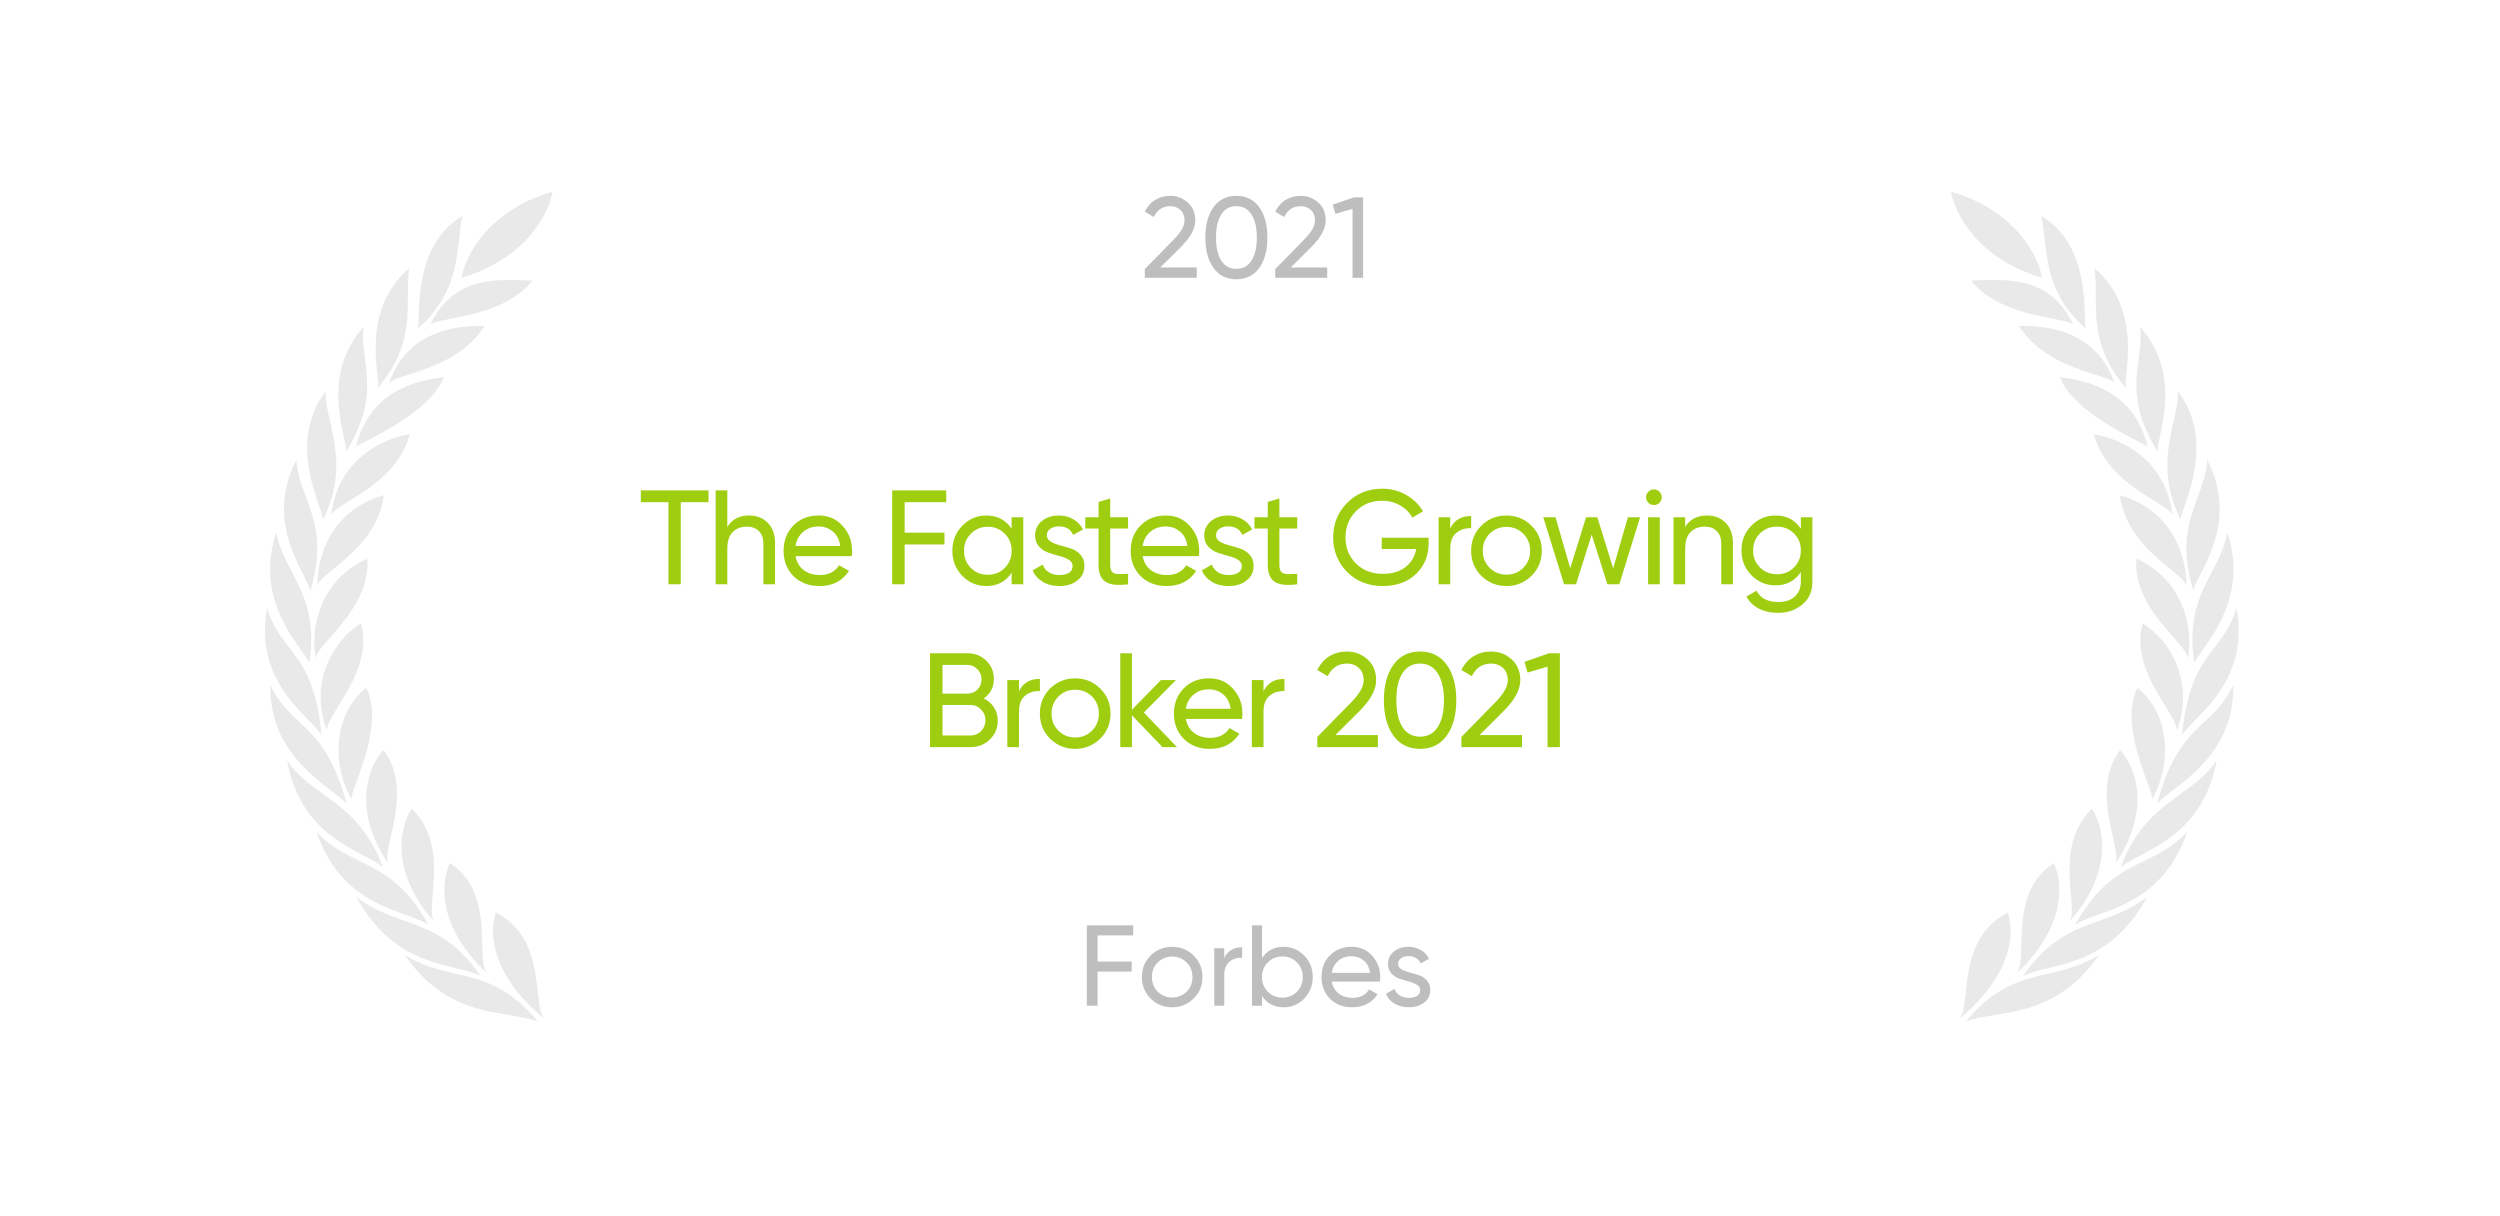 <?xml version="1.0" encoding="UTF-8"?> <svg xmlns="http://www.w3.org/2000/svg" width="261" height="127" viewBox="0 0 261 127" fill="none"><path d="M119.518 29.001V28.089L122.482 25.065C123.274 24.273 123.67 23.593 123.67 23.025C123.67 22.553 123.526 22.185 123.238 21.921C122.95 21.657 122.598 21.525 122.182 21.525C121.39 21.525 120.814 21.901 120.454 22.653L119.518 22.101C119.782 21.557 120.146 21.145 120.61 20.865C121.082 20.585 121.602 20.445 122.17 20.445C122.874 20.445 123.486 20.677 124.006 21.141C124.526 21.605 124.786 22.229 124.786 23.013C124.786 23.861 124.286 24.785 123.286 25.785L121.138 27.921H124.942V29.001H119.518ZM131.465 27.969C130.897 28.761 130.101 29.157 129.077 29.157C128.053 29.157 127.257 28.761 126.689 27.969C126.121 27.177 125.837 26.121 125.837 24.801C125.837 23.481 126.121 22.425 126.689 21.633C127.257 20.841 128.053 20.445 129.077 20.445C130.101 20.445 130.897 20.841 131.465 21.633C132.033 22.425 132.317 23.481 132.317 24.801C132.317 26.121 132.033 27.177 131.465 27.969ZM127.505 27.213C127.873 27.781 128.397 28.065 129.077 28.065C129.757 28.065 130.281 27.781 130.649 27.213C131.025 26.645 131.213 25.841 131.213 24.801C131.213 23.761 131.025 22.957 130.649 22.389C130.281 21.813 129.757 21.525 129.077 21.525C128.397 21.525 127.873 21.809 127.505 22.377C127.137 22.945 126.953 23.753 126.953 24.801C126.953 25.841 127.137 26.645 127.505 27.213ZM133.135 29.001V28.089L136.099 25.065C136.891 24.273 137.287 23.593 137.287 23.025C137.287 22.553 137.143 22.185 136.855 21.921C136.567 21.657 136.215 21.525 135.799 21.525C135.007 21.525 134.431 21.901 134.071 22.653L133.135 22.101C133.399 21.557 133.763 21.145 134.227 20.865C134.699 20.585 135.219 20.445 135.787 20.445C136.491 20.445 137.103 20.677 137.623 21.141C138.143 21.605 138.403 22.229 138.403 23.013C138.403 23.861 137.903 24.785 136.903 25.785L134.755 27.921H138.559V29.001H133.135ZM141.349 20.601H142.309V29.001H141.205V21.801L139.417 22.329L139.141 21.369L141.349 20.601Z" fill="#BEBEBE"></path><path d="M118.305 97.658H114.585V100.382H118.149V101.438H114.585V105.002H113.469V96.602H118.305V97.658ZM124.613 104.246C123.997 104.854 123.249 105.158 122.369 105.158C121.489 105.158 120.741 104.854 120.125 104.246C119.517 103.638 119.213 102.89 119.213 102.002C119.213 101.114 119.517 100.366 120.125 99.758C120.741 99.15 121.489 98.846 122.369 98.846C123.249 98.846 123.997 99.15 124.613 99.758C125.229 100.366 125.537 101.114 125.537 102.002C125.537 102.89 125.229 103.638 124.613 104.246ZM122.369 104.138C122.969 104.138 123.473 103.934 123.881 103.526C124.289 103.118 124.493 102.61 124.493 102.002C124.493 101.394 124.289 100.886 123.881 100.478C123.473 100.07 122.969 99.866 122.369 99.866C121.777 99.866 121.277 100.07 120.869 100.478C120.461 100.886 120.257 101.394 120.257 102.002C120.257 102.61 120.461 103.118 120.869 103.526C121.277 103.934 121.777 104.138 122.369 104.138ZM127.812 100.01C128.156 99.266 128.78 98.894 129.684 98.894V99.986C129.172 99.962 128.732 100.098 128.364 100.394C127.996 100.69 127.812 101.166 127.812 101.822V105.002H126.768V99.002H127.812V100.01ZM134.017 98.846C134.857 98.846 135.573 99.154 136.165 99.77C136.757 100.378 137.053 101.122 137.053 102.002C137.053 102.882 136.757 103.63 136.165 104.246C135.573 104.854 134.857 105.158 134.017 105.158C133.025 105.158 132.269 104.762 131.749 103.97V105.002H130.705V96.602H131.749V100.034C132.269 99.242 133.025 98.846 134.017 98.846ZM133.885 104.15C134.485 104.15 134.989 103.946 135.397 103.538C135.805 103.122 136.009 102.61 136.009 102.002C136.009 101.394 135.805 100.886 135.397 100.478C134.989 100.062 134.485 99.854 133.885 99.854C133.277 99.854 132.769 100.062 132.361 100.478C131.953 100.886 131.749 101.394 131.749 102.002C131.749 102.61 131.953 103.122 132.361 103.538C132.769 103.946 133.277 104.15 133.885 104.15ZM139.031 102.482C139.135 103.018 139.379 103.434 139.763 103.73C140.155 104.026 140.635 104.174 141.203 104.174C141.995 104.174 142.571 103.882 142.931 103.298L143.819 103.802C143.235 104.706 142.355 105.158 141.179 105.158C140.227 105.158 139.451 104.862 138.851 104.27C138.259 103.67 137.963 102.914 137.963 102.002C137.963 101.098 138.255 100.346 138.839 99.746C139.423 99.146 140.179 98.846 141.107 98.846C141.987 98.846 142.703 99.158 143.255 99.782C143.815 100.398 144.095 101.142 144.095 102.014C144.095 102.166 144.083 102.322 144.059 102.482H139.031ZM141.107 99.83C140.547 99.83 140.083 99.99 139.715 100.31C139.347 100.622 139.119 101.042 139.031 101.57H143.039C142.951 101.002 142.727 100.57 142.367 100.274C142.007 99.978 141.587 99.83 141.107 99.83ZM145.961 100.622C145.961 100.854 146.077 101.042 146.309 101.186C146.541 101.322 146.821 101.434 147.149 101.522C147.477 101.602 147.805 101.698 148.133 101.81C148.461 101.914 148.741 102.098 148.973 102.362C149.205 102.618 149.321 102.95 149.321 103.358C149.321 103.902 149.109 104.338 148.685 104.666C148.269 104.994 147.733 105.158 147.077 105.158C146.493 105.158 145.993 105.03 145.577 104.774C145.161 104.518 144.865 104.178 144.689 103.754L145.589 103.238C145.685 103.526 145.865 103.754 146.129 103.922C146.393 104.09 146.709 104.174 147.077 104.174C147.421 104.174 147.705 104.11 147.929 103.982C148.153 103.846 148.265 103.638 148.265 103.358C148.265 103.126 148.149 102.942 147.917 102.806C147.685 102.662 147.405 102.55 147.077 102.47C146.749 102.382 146.421 102.282 146.093 102.17C145.765 102.058 145.485 101.874 145.253 101.618C145.021 101.362 144.905 101.034 144.905 100.634C144.905 100.114 145.105 99.686 145.505 99.35C145.913 99.014 146.421 98.846 147.029 98.846C147.517 98.846 147.949 98.958 148.325 99.182C148.709 99.398 148.997 99.702 149.189 100.094L148.313 100.586C148.097 100.074 147.669 99.818 147.029 99.818C146.733 99.818 146.481 99.89 146.273 100.034C146.065 100.17 145.961 100.366 145.961 100.622Z" fill="#BEBEBE"></path><path d="M213.189 29C212.856 26.833 210.489 22 203.689 20C204.023 22.167 206.389 27 213.189 29Z" fill="#E9E9E9"></path><path d="M213.111 22.551C217.465 25.092 217.605 30.671 217.667 33.142C217.682 33.742 217.692 34.158 217.757 34.304C214.133 31.177 213.751 27.679 213.441 24.836C213.35 24.011 213.266 23.241 213.111 22.551Z" fill="#E9E9E9"></path><path d="M205.783 29.302C207.983 32.034 211.779 32.777 214.238 33.259C215.307 33.468 216.123 33.628 216.447 33.88C214.084 28.939 209.833 29.102 205.783 29.302Z" fill="#E9E9E9"></path><path d="M210.773 34.013C212.773 37.191 216.317 38.335 218.642 39.085C219.665 39.415 220.452 39.669 220.767 39.987C219.468 36.406 216.66 33.959 210.773 34.013Z" fill="#E9E9E9"></path><path d="M215.055 39.379C216.217 42.489 221.143 45.018 223.264 46.107C223.817 46.391 224.18 46.577 224.235 46.65C223.279 42.885 220.775 40.028 215.055 39.379Z" fill="#E9E9E9"></path><path d="M218.594 45.324C219.593 49 222.765 50.963 224.88 52.272C225.826 52.858 226.561 53.313 226.796 53.731C226.267 49.031 222.769 46.06 218.594 45.324Z" fill="#E9E9E9"></path><path d="M221.293 51.699C221.838 55.534 224.6 57.789 226.485 59.328C227.387 60.064 228.088 60.637 228.251 61.14C228.241 56.736 225.741 52.899 221.293 51.699Z" fill="#E9E9E9"></path><path d="M223.034 58.336C222.768 61.81 225.159 64.537 226.851 66.468C227.678 67.411 228.338 68.163 228.44 68.72C229.174 63.814 226.614 59.832 223.034 58.336Z" fill="#E9E9E9"></path><path d="M223.699 65.09C222.763 68.365 224.662 71.447 226.029 73.667C226.705 74.763 227.251 75.65 227.261 76.244C229.225 71.013 226.348 66.647 223.699 65.09Z" fill="#E9E9E9"></path><path d="M223.141 71.801C221.674 74.766 223.227 79.047 224.132 81.539C224.483 82.507 224.736 83.205 224.677 83.451C226.796 79.752 226.548 74.55 223.141 71.801Z" fill="#E9E9E9"></path><path d="M221.347 78.297C219.2 81.157 219.991 84.703 220.563 87.266C220.842 88.519 221.07 89.537 220.876 90.126C224.268 85.106 223.386 80.56 221.347 78.297Z" fill="#E9E9E9"></path><path d="M218.401 84.434C215.672 87.061 215.979 90.691 216.2 93.299C216.307 94.569 216.394 95.597 216.101 96.15C220.013 91.829 220.131 87.092 218.401 84.434Z" fill="#E9E9E9"></path><path d="M214.421 90.109C211.19 92.171 211.095 95.921 211.026 98.644C210.993 99.946 210.966 101.013 210.605 101.548C215.514 96.92 215.476 92.387 214.421 90.109Z" fill="#E9E9E9"></path><path d="M205.235 103.541C205.531 100.863 205.942 97.156 209.609 95.269C210.489 97.858 209.641 102.197 204.568 106.336C204.982 105.828 205.096 104.798 205.235 103.541Z" fill="#E9E9E9"></path><path d="M208.259 105.97C211.533 105.436 215.598 104.774 219.12 99.719C217.285 100.838 215.555 101.242 213.843 101.642C211.054 102.293 208.312 102.933 205.242 106.638C206.121 106.318 207.144 106.151 208.259 105.97Z" fill="#E9E9E9"></path><path d="M213.91 101.05C217.021 100.289 221.062 99.3 224.162 93.652C222.473 94.947 220.818 95.538 219.174 96.124C216.519 97.071 213.895 98.007 211.207 101.886C211.963 101.527 212.886 101.301 213.91 101.05Z" fill="#E9E9E9"></path><path d="M219.114 95.473C222.157 94.365 226.253 92.874 228.348 86.848C226.864 88.418 225.355 89.153 223.829 89.896C221.469 91.045 219.067 92.214 216.654 96.531C217.307 96.13 218.159 95.82 219.114 95.473Z" fill="#E9E9E9"></path><path d="M223.444 89.309C226.193 87.862 230.251 85.725 231.418 79.394C230.406 80.897 229.072 81.861 227.667 82.876C225.423 84.497 222.997 86.249 221.41 90.543C221.886 90.13 222.604 89.752 223.444 89.309Z" fill="#E9E9E9"></path><path d="M226.751 82.594C229.279 80.643 233.267 77.565 233.155 71.508C232.286 73.363 231.237 74.342 230.141 75.365C228.439 76.953 226.623 78.647 225.191 83.901C225.553 83.518 226.104 83.093 226.751 82.594Z" fill="#E9E9E9"></path><path d="M229.189 75.169C231.317 72.99 234.577 69.65 233.501 63.48C232.937 65.33 232.097 66.421 231.227 67.552C229.819 69.382 228.331 71.315 227.809 76.733C228.109 76.276 228.607 75.766 229.189 75.169Z" fill="#E9E9E9"></path><path d="M229.916 67.913C231.494 65.705 234.487 61.52 232.54 55.586C232.264 57.116 231.611 58.367 230.932 59.667C229.697 62.032 228.377 64.561 229.081 69.238C229.185 68.935 229.502 68.492 229.916 67.913Z" fill="#E9E9E9"></path><path d="M229.701 60.026C230.956 57.567 233.155 53.26 230.438 48.012C230.364 49.398 229.917 50.601 229.447 51.866C228.539 54.312 227.545 56.989 228.99 61.675C229.053 61.295 229.337 60.738 229.701 60.026Z" fill="#E9E9E9"></path><path d="M228.075 52.803C228.949 50.253 230.673 45.225 227.372 40.848C227.429 41.736 227.195 42.77 226.928 43.948C226.319 46.638 225.539 50.079 227.668 54.266C227.664 54.001 227.838 53.492 228.075 52.803Z" fill="#E9E9E9"></path><path d="M225.497 45.54C226.05 42.954 227.059 38.239 223.44 34.145C223.551 35.339 223.41 36.434 223.266 37.553C222.934 40.125 222.585 42.826 225.252 47.169C225.218 46.841 225.339 46.277 225.497 45.54Z" fill="#E9E9E9"></path><path d="M221.985 39.089C222.249 36.58 222.777 31.567 218.66 27.996C218.798 28.91 218.798 29.857 218.797 30.848C218.795 33.644 218.793 36.783 221.921 40.48C221.863 40.24 221.915 39.752 221.985 39.089Z" fill="#E9E9E9"></path><path d="M48.19 29C48.523 26.833 50.889 22 57.69 20C57.356 22.167 54.989 27 48.19 29Z" fill="#E9E9E9"></path><path d="M48.27 22.551C43.916 25.092 43.776 30.671 43.714 33.142C43.699 33.742 43.688 34.158 43.623 34.304C47.247 31.177 47.629 27.679 47.94 24.836C48.03 24.011 48.114 23.241 48.27 22.551Z" fill="#E9E9E9"></path><path d="M55.598 29.302C53.397 32.034 49.602 32.777 47.142 33.259C46.074 33.468 45.258 33.628 44.934 33.88C47.296 28.939 51.547 29.102 55.598 29.302Z" fill="#E9E9E9"></path><path d="M50.608 34.013C48.608 37.191 45.063 38.335 42.739 39.085C41.715 39.415 40.928 39.669 40.613 39.987C41.912 36.406 44.721 33.959 50.608 34.013Z" fill="#E9E9E9"></path><path d="M46.327 39.379C45.165 42.489 40.238 45.018 38.117 46.107C37.564 46.391 37.202 46.577 37.147 46.65C38.102 42.885 40.606 40.028 46.327 39.379Z" fill="#E9E9E9"></path><path d="M42.788 45.324C41.788 49 38.617 50.963 36.501 52.272C35.555 52.858 34.821 53.313 34.586 53.731C35.114 49.031 38.613 46.06 42.788 45.324Z" fill="#E9E9E9"></path><path d="M40.089 51.699C39.543 55.534 36.782 57.789 34.896 59.328C33.995 60.064 33.294 60.637 33.131 61.14C33.141 56.736 35.641 52.899 40.089 51.699Z" fill="#E9E9E9"></path><path d="M38.346 58.336C38.612 61.81 36.221 64.537 34.529 66.468C33.702 67.411 33.042 68.163 32.941 68.72C32.206 63.814 34.767 59.832 38.346 58.336Z" fill="#E9E9E9"></path><path d="M37.684 65.09C38.619 68.365 36.72 71.447 35.353 73.667C34.677 74.763 34.132 75.65 34.122 76.244C32.157 71.013 35.034 66.647 37.684 65.09Z" fill="#E9E9E9"></path><path d="M38.239 71.801C39.706 74.766 38.152 79.047 37.248 81.539C36.897 82.507 36.643 83.205 36.703 83.451C34.583 79.752 34.831 74.55 38.239 71.801Z" fill="#E9E9E9"></path><path d="M40.034 78.297C42.181 81.157 41.39 84.703 40.819 87.266C40.539 88.519 40.312 89.537 40.506 90.126C37.113 85.106 37.995 80.56 40.034 78.297Z" fill="#E9E9E9"></path><path d="M42.979 84.434C45.709 87.061 45.401 90.691 45.181 93.299C45.073 94.569 44.986 95.597 45.28 96.15C41.368 91.829 41.249 87.092 42.979 84.434Z" fill="#E9E9E9"></path><path d="M46.959 90.109C50.189 92.171 50.284 95.921 50.353 98.644C50.387 99.946 50.414 101.013 50.775 101.548C45.866 96.92 45.903 92.387 46.959 90.109Z" fill="#E9E9E9"></path><path d="M56.144 103.541C55.848 100.863 55.437 97.156 51.77 95.269C50.89 97.858 51.738 102.197 56.811 106.336C56.397 105.828 56.283 104.798 56.144 103.541Z" fill="#E9E9E9"></path><path d="M53.123 105.97C49.849 105.436 45.784 104.774 42.262 99.719C44.096 100.838 45.826 101.242 47.538 101.642C50.328 102.293 53.07 102.933 56.14 106.638C55.261 106.318 54.237 106.151 53.123 105.97Z" fill="#E9E9E9"></path><path d="M47.47 101.05C44.359 100.289 40.318 99.3 37.219 93.652C38.908 94.947 40.563 95.538 42.206 96.124C44.861 97.071 47.486 98.007 50.174 101.886C49.418 101.527 48.495 101.301 47.47 101.05Z" fill="#E9E9E9"></path><path d="M42.267 95.473C39.224 94.365 35.129 92.874 33.033 86.848C34.517 88.418 36.026 89.153 37.552 89.896C39.913 91.045 42.314 92.214 44.727 96.531C44.074 96.13 43.222 95.82 42.267 95.473Z" fill="#E9E9E9"></path><path d="M37.936 89.309C35.187 87.862 31.13 85.725 29.963 79.394C30.975 80.897 32.309 81.861 33.713 82.876C35.958 84.497 38.384 86.249 39.97 90.543C39.495 90.13 38.776 89.752 37.936 89.309Z" fill="#E9E9E9"></path><path d="M34.629 82.594C32.101 80.643 28.113 77.565 28.225 71.508C29.094 73.363 30.143 74.342 31.239 75.365C32.941 76.953 34.757 78.647 36.189 83.901C35.827 83.518 35.276 83.093 34.629 82.594Z" fill="#E9E9E9"></path><path d="M32.192 75.169C30.064 72.99 26.804 69.65 27.88 63.48C28.444 65.33 29.284 66.421 30.154 67.552C31.562 69.382 33.05 71.315 33.572 76.733C33.272 76.276 32.774 75.766 32.192 75.169Z" fill="#E9E9E9"></path><path d="M31.464 67.913C29.885 65.705 26.893 61.52 28.84 55.586C29.116 57.116 29.769 58.367 30.448 59.667C31.682 62.032 33.003 64.561 32.299 69.238C32.195 68.935 31.878 68.492 31.464 67.913Z" fill="#E9E9E9"></path><path d="M31.68 60.026C30.424 57.567 28.225 53.26 30.942 48.012C31.017 49.398 31.463 50.601 31.933 51.866C32.841 54.312 33.835 56.989 32.391 61.675C32.327 61.295 32.043 60.738 31.68 60.026Z" fill="#E9E9E9"></path><path d="M33.305 52.803C32.431 50.253 30.706 45.225 34.008 40.848C33.951 41.736 34.185 42.77 34.452 43.948C35.061 46.638 35.841 50.079 33.712 54.266C33.716 54.001 33.541 53.492 33.305 52.803Z" fill="#E9E9E9"></path><path d="M35.883 45.54C35.329 42.954 34.32 38.239 37.939 34.145C37.828 35.339 37.969 36.434 38.114 37.553C38.446 40.125 38.794 42.826 36.127 47.169C36.161 46.841 36.04 46.277 35.883 45.54Z" fill="#E9E9E9"></path><path d="M39.396 39.089C39.131 36.58 38.603 31.567 42.721 27.996C42.582 28.91 42.583 29.857 42.583 30.848C42.585 33.644 42.587 36.783 39.459 40.48C39.517 40.24 39.465 39.752 39.396 39.089Z" fill="#E9E9E9"></path><path d="M73.971 51.2V52.432H71.073V61H69.785V52.432H66.901V51.2H73.971ZM78.2 53.818C79.021 53.818 79.679 54.079 80.174 54.602C80.668 55.115 80.916 55.815 80.916 56.702V61H79.698V56.772C79.698 56.203 79.544 55.764 79.236 55.456C78.928 55.139 78.503 54.98 77.962 54.98C77.355 54.98 76.865 55.171 76.492 55.554C76.118 55.927 75.932 56.506 75.932 57.29V61H74.714V51.2H75.932V55.008C76.426 54.215 77.182 53.818 78.2 53.818ZM83.05 58.06C83.171 58.685 83.456 59.171 83.904 59.516C84.361 59.861 84.921 60.034 85.584 60.034C86.508 60.034 87.18 59.693 87.6 59.012L88.636 59.6C87.955 60.655 86.928 61.182 85.556 61.182C84.445 61.182 83.54 60.837 82.84 60.146C82.149 59.446 81.804 58.564 81.804 57.5C81.804 56.445 82.145 55.568 82.826 54.868C83.507 54.168 84.389 53.818 85.472 53.818C86.499 53.818 87.334 54.182 87.978 54.91C88.631 55.629 88.958 56.497 88.958 57.514C88.958 57.691 88.944 57.873 88.916 58.06H83.05ZM85.472 54.966C84.819 54.966 84.277 55.153 83.848 55.526C83.419 55.89 83.153 56.38 83.05 56.996H87.726C87.623 56.333 87.362 55.829 86.942 55.484C86.522 55.139 86.032 54.966 85.472 54.966ZM98.786 52.432H94.446V55.61H98.604V56.842H94.446V61H93.144V51.2H98.786V52.432ZM105.613 54H106.831V61H105.613V59.796C105.006 60.72 104.124 61.182 102.967 61.182C101.987 61.182 101.152 60.827 100.461 60.118C99.77 59.399 99.425 58.527 99.425 57.5C99.425 56.473 99.77 55.605 100.461 54.896C101.152 54.177 101.987 53.818 102.967 53.818C104.124 53.818 105.006 54.28 105.613 55.204V54ZM103.121 60.006C103.83 60.006 104.423 59.768 104.899 59.292C105.375 58.807 105.613 58.209 105.613 57.5C105.613 56.791 105.375 56.198 104.899 55.722C104.423 55.237 103.83 54.994 103.121 54.994C102.421 54.994 101.833 55.237 101.357 55.722C100.881 56.198 100.643 56.791 100.643 57.5C100.643 58.209 100.881 58.807 101.357 59.292C101.833 59.768 102.421 60.006 103.121 60.006ZM109.293 55.89C109.293 56.161 109.428 56.38 109.699 56.548C109.969 56.707 110.296 56.837 110.679 56.94C111.061 57.033 111.444 57.145 111.827 57.276C112.209 57.397 112.536 57.612 112.807 57.92C113.077 58.219 113.213 58.606 113.213 59.082C113.213 59.717 112.965 60.225 112.471 60.608C111.985 60.991 111.36 61.182 110.595 61.182C109.913 61.182 109.33 61.033 108.845 60.734C108.359 60.435 108.014 60.039 107.809 59.544L108.859 58.942C108.971 59.278 109.181 59.544 109.489 59.74C109.797 59.936 110.165 60.034 110.595 60.034C110.996 60.034 111.327 59.959 111.589 59.81C111.85 59.651 111.981 59.409 111.981 59.082C111.981 58.811 111.845 58.597 111.575 58.438C111.304 58.27 110.977 58.139 110.595 58.046C110.212 57.943 109.829 57.827 109.447 57.696C109.064 57.565 108.737 57.351 108.467 57.052C108.196 56.753 108.061 56.371 108.061 55.904C108.061 55.297 108.294 54.798 108.761 54.406C109.237 54.014 109.829 53.818 110.539 53.818C111.108 53.818 111.612 53.949 112.051 54.21C112.499 54.462 112.835 54.817 113.059 55.274L112.037 55.848C111.785 55.251 111.285 54.952 110.539 54.952C110.193 54.952 109.899 55.036 109.657 55.204C109.414 55.363 109.293 55.591 109.293 55.89ZM117.769 55.176H115.907V58.97C115.907 59.315 115.973 59.563 116.103 59.712C116.243 59.852 116.453 59.927 116.733 59.936C117.013 59.936 117.359 59.927 117.769 59.908V61C116.705 61.14 115.926 61.056 115.431 60.748C114.937 60.431 114.689 59.838 114.689 58.97V55.176H113.303V54H114.689V52.404L115.907 52.04V54H117.769V55.176ZM119.29 58.06C119.411 58.685 119.696 59.171 120.144 59.516C120.601 59.861 121.161 60.034 121.824 60.034C122.748 60.034 123.42 59.693 123.84 59.012L124.876 59.6C124.195 60.655 123.168 61.182 121.796 61.182C120.685 61.182 119.78 60.837 119.08 60.146C118.389 59.446 118.044 58.564 118.044 57.5C118.044 56.445 118.385 55.568 119.066 54.868C119.747 54.168 120.629 53.818 121.712 53.818C122.739 53.818 123.574 54.182 124.218 54.91C124.871 55.629 125.198 56.497 125.198 57.514C125.198 57.691 125.184 57.873 125.156 58.06H119.29ZM121.712 54.966C121.059 54.966 120.517 55.153 120.088 55.526C119.659 55.89 119.393 56.38 119.29 56.996H123.966C123.863 56.333 123.602 55.829 123.182 55.484C122.762 55.139 122.272 54.966 121.712 54.966ZM126.955 55.89C126.955 56.161 127.09 56.38 127.361 56.548C127.631 56.707 127.958 56.837 128.341 56.94C128.723 57.033 129.106 57.145 129.489 57.276C129.871 57.397 130.198 57.612 130.469 57.92C130.739 58.219 130.875 58.606 130.875 59.082C130.875 59.717 130.627 60.225 130.133 60.608C129.647 60.991 129.022 61.182 128.257 61.182C127.575 61.182 126.992 61.033 126.507 60.734C126.021 60.435 125.676 60.039 125.471 59.544L126.521 58.942C126.633 59.278 126.843 59.544 127.151 59.74C127.459 59.936 127.827 60.034 128.257 60.034C128.658 60.034 128.989 59.959 129.251 59.81C129.512 59.651 129.643 59.409 129.643 59.082C129.643 58.811 129.507 58.597 129.237 58.438C128.966 58.27 128.639 58.139 128.257 58.046C127.874 57.943 127.491 57.827 127.109 57.696C126.726 57.565 126.399 57.351 126.129 57.052C125.858 56.753 125.723 56.371 125.723 55.904C125.723 55.297 125.956 54.798 126.423 54.406C126.899 54.014 127.491 53.818 128.201 53.818C128.77 53.818 129.274 53.949 129.713 54.21C130.161 54.462 130.497 54.817 130.721 55.274L129.699 55.848C129.447 55.251 128.947 54.952 128.201 54.952C127.855 54.952 127.561 55.036 127.319 55.204C127.076 55.363 126.955 55.591 126.955 55.89ZM135.431 55.176H133.569V58.97C133.569 59.315 133.635 59.563 133.765 59.712C133.905 59.852 134.115 59.927 134.395 59.936C134.675 59.936 135.021 59.927 135.431 59.908V61C134.367 61.14 133.588 61.056 133.093 60.748C132.599 60.431 132.351 59.838 132.351 58.97V55.176H130.965V54H132.351V52.404L133.569 52.04V54H135.431V55.176ZM149.15 56.142V56.73C149.15 58.009 148.712 59.073 147.834 59.922C146.957 60.762 145.795 61.182 144.348 61.182C142.855 61.182 141.618 60.692 140.638 59.712C139.668 58.723 139.182 57.519 139.182 56.1C139.182 54.681 139.668 53.482 140.638 52.502C141.618 51.513 142.846 51.018 144.32 51.018C145.226 51.018 146.056 51.237 146.812 51.676C147.568 52.105 148.152 52.675 148.562 53.384L147.442 54.042C147.162 53.51 146.738 53.085 146.168 52.768C145.608 52.441 144.988 52.278 144.306 52.278C143.186 52.278 142.267 52.647 141.548 53.384C140.83 54.112 140.47 55.017 140.47 56.1C140.47 57.183 140.83 58.088 141.548 58.816C142.276 59.544 143.214 59.908 144.362 59.908C145.342 59.908 146.136 59.67 146.742 59.194C147.349 58.709 147.718 58.083 147.848 57.318H144.25V56.142H149.15ZM151.405 55.176C151.807 54.308 152.535 53.874 153.589 53.874V55.148C152.992 55.12 152.479 55.279 152.049 55.624C151.62 55.969 151.405 56.525 151.405 57.29V61H150.187V54H151.405V55.176ZM159.886 60.118C159.168 60.827 158.295 61.182 157.268 61.182C156.242 61.182 155.369 60.827 154.65 60.118C153.941 59.409 153.586 58.536 153.586 57.5C153.586 56.464 153.941 55.591 154.65 54.882C155.369 54.173 156.242 53.818 157.268 53.818C158.295 53.818 159.168 54.173 159.886 54.882C160.605 55.591 160.964 56.464 160.964 57.5C160.964 58.536 160.605 59.409 159.886 60.118ZM157.268 59.992C157.968 59.992 158.556 59.754 159.032 59.278C159.508 58.802 159.746 58.209 159.746 57.5C159.746 56.791 159.508 56.198 159.032 55.722C158.556 55.246 157.968 55.008 157.268 55.008C156.578 55.008 155.994 55.246 155.518 55.722C155.042 56.198 154.804 56.791 154.804 57.5C154.804 58.209 155.042 58.802 155.518 59.278C155.994 59.754 156.578 59.992 157.268 59.992ZM169.953 54H171.227L169.057 61H167.811L166.173 55.82L164.535 61H163.289L161.119 54H162.393L163.933 59.32L165.585 54H166.761L168.413 59.334L169.953 54ZM172.676 52.726C172.443 52.726 172.247 52.647 172.088 52.488C171.93 52.329 171.85 52.138 171.85 51.914C171.85 51.69 171.93 51.499 172.088 51.34C172.247 51.172 172.443 51.088 172.676 51.088C172.9 51.088 173.092 51.172 173.25 51.34C173.409 51.499 173.488 51.69 173.488 51.914C173.488 52.138 173.409 52.329 173.25 52.488C173.092 52.647 172.9 52.726 172.676 52.726ZM172.06 61V54H173.278V61H172.06ZM178.202 53.818C179.024 53.818 179.682 54.079 180.176 54.602C180.671 55.115 180.918 55.815 180.918 56.702V61H179.7V56.772C179.7 56.203 179.546 55.764 179.238 55.456C178.93 55.139 178.506 54.98 177.964 54.98C177.358 54.98 176.868 55.171 176.494 55.554C176.121 55.927 175.934 56.506 175.934 57.29V61H174.716V54H175.934V55.008C176.429 54.215 177.185 53.818 178.202 53.818ZM188.009 54H189.213V60.706C189.213 61.742 188.863 62.545 188.163 63.114C187.463 63.693 186.623 63.982 185.643 63.982C184.859 63.982 184.182 63.833 183.613 63.534C183.043 63.245 182.614 62.825 182.325 62.274L183.389 61.672C183.771 62.456 184.532 62.848 185.671 62.848C186.399 62.848 186.968 62.657 187.379 62.274C187.799 61.891 188.009 61.369 188.009 60.706V59.712C187.393 60.645 186.515 61.112 185.377 61.112C184.378 61.112 183.533 60.757 182.843 60.048C182.152 59.339 181.807 58.475 181.807 57.458C181.807 56.441 182.152 55.582 182.843 54.882C183.533 54.173 184.378 53.818 185.377 53.818C186.525 53.818 187.402 54.28 188.009 55.204V54ZM183.739 59.236C184.215 59.712 184.807 59.95 185.517 59.95C186.226 59.95 186.819 59.712 187.295 59.236C187.771 58.76 188.009 58.167 188.009 57.458C188.009 56.758 187.771 56.17 187.295 55.694C186.819 55.218 186.226 54.98 185.517 54.98C184.807 54.98 184.215 55.218 183.739 55.694C183.263 56.17 183.025 56.758 183.025 57.458C183.025 58.167 183.263 58.76 183.739 59.236ZM102.697 72.918C103.145 73.133 103.5 73.441 103.761 73.842C104.032 74.243 104.167 74.705 104.167 75.228C104.167 76.012 103.892 76.67 103.341 77.202C102.791 77.734 102.119 78 101.325 78H97.097V68.2H101.017C101.783 68.2 102.431 68.457 102.963 68.97C103.495 69.483 103.761 70.118 103.761 70.874C103.761 71.742 103.407 72.423 102.697 72.918ZM101.017 69.418H98.399V72.414H101.017C101.428 72.414 101.773 72.269 102.053 71.98C102.333 71.691 102.473 71.336 102.473 70.916C102.473 70.505 102.329 70.155 102.039 69.866C101.759 69.567 101.419 69.418 101.017 69.418ZM101.325 76.782C101.764 76.782 102.133 76.628 102.431 76.32C102.73 76.012 102.879 75.634 102.879 75.186C102.879 74.747 102.725 74.374 102.417 74.066C102.119 73.758 101.755 73.604 101.325 73.604H98.399V76.782H101.325ZM106.383 72.176C106.784 71.308 107.512 70.874 108.567 70.874V72.148C107.969 72.12 107.456 72.279 107.027 72.624C106.597 72.969 106.383 73.525 106.383 74.29V78H105.165V71H106.383V72.176ZM114.863 77.118C114.145 77.827 113.272 78.182 112.245 78.182C111.219 78.182 110.346 77.827 109.627 77.118C108.918 76.409 108.563 75.536 108.563 74.5C108.563 73.464 108.918 72.591 109.627 71.882C110.346 71.173 111.219 70.818 112.245 70.818C113.272 70.818 114.145 71.173 114.863 71.882C115.582 72.591 115.941 73.464 115.941 74.5C115.941 75.536 115.582 76.409 114.863 77.118ZM112.245 76.992C112.945 76.992 113.533 76.754 114.009 76.278C114.485 75.802 114.723 75.209 114.723 74.5C114.723 73.791 114.485 73.198 114.009 72.722C113.533 72.246 112.945 72.008 112.245 72.008C111.555 72.008 110.971 72.246 110.495 72.722C110.019 73.198 109.781 73.791 109.781 74.5C109.781 75.209 110.019 75.802 110.495 76.278C110.971 76.754 111.555 76.992 112.245 76.992ZM122.879 78H121.367L118.175 74.682V78H116.957V68.2H118.175V74.094L121.199 71H122.767L119.421 74.388L122.879 78ZM123.803 75.06C123.925 75.685 124.209 76.171 124.657 76.516C125.115 76.861 125.675 77.034 126.337 77.034C127.261 77.034 127.933 76.693 128.353 76.012L129.389 76.6C128.708 77.655 127.681 78.182 126.309 78.182C125.199 78.182 124.293 77.837 123.593 77.146C122.903 76.446 122.557 75.564 122.557 74.5C122.557 73.445 122.898 72.568 123.579 71.868C124.261 71.168 125.143 70.818 126.225 70.818C127.252 70.818 128.087 71.182 128.731 71.91C129.385 72.629 129.711 73.497 129.711 74.514C129.711 74.691 129.697 74.873 129.669 75.06H123.803ZM126.225 71.966C125.572 71.966 125.031 72.153 124.601 72.526C124.172 72.89 123.906 73.38 123.803 73.996H128.479C128.377 73.333 128.115 72.829 127.695 72.484C127.275 72.139 126.785 71.966 126.225 71.966ZM131.91 72.176C132.311 71.308 133.039 70.874 134.094 70.874V72.148C133.496 72.12 132.983 72.279 132.554 72.624C132.124 72.969 131.91 73.525 131.91 74.29V78H130.692V71H131.91V72.176ZM137.525 78V76.936L140.983 73.408C141.907 72.484 142.369 71.691 142.369 71.028C142.369 70.477 142.201 70.048 141.865 69.74C141.529 69.432 141.119 69.278 140.633 69.278C139.709 69.278 139.037 69.717 138.617 70.594L137.525 69.95C137.833 69.315 138.258 68.835 138.799 68.508C139.35 68.181 139.957 68.018 140.619 68.018C141.441 68.018 142.155 68.289 142.761 68.83C143.368 69.371 143.671 70.099 143.671 71.014C143.671 72.003 143.088 73.081 141.921 74.248L139.415 76.74H143.853V78H137.525ZM151.043 76.796C150.381 77.72 149.452 78.182 148.257 78.182C147.063 78.182 146.134 77.72 145.471 76.796C144.809 75.872 144.477 74.64 144.477 73.1C144.477 71.56 144.809 70.328 145.471 69.404C146.134 68.48 147.063 68.018 148.257 68.018C149.452 68.018 150.381 68.48 151.043 69.404C151.706 70.328 152.037 71.56 152.037 73.1C152.037 74.64 151.706 75.872 151.043 76.796ZM146.423 75.914C146.853 76.577 147.464 76.908 148.257 76.908C149.051 76.908 149.662 76.577 150.091 75.914C150.53 75.251 150.749 74.313 150.749 73.1C150.749 71.887 150.53 70.949 150.091 70.286C149.662 69.614 149.051 69.278 148.257 69.278C147.464 69.278 146.853 69.609 146.423 70.272C145.994 70.935 145.779 71.877 145.779 73.1C145.779 74.313 145.994 75.251 146.423 75.914ZM152.572 78V76.936L156.03 73.408C156.954 72.484 157.416 71.691 157.416 71.028C157.416 70.477 157.248 70.048 156.912 69.74C156.576 69.432 156.165 69.278 155.68 69.278C154.756 69.278 154.084 69.717 153.664 70.594L152.572 69.95C152.88 69.315 153.305 68.835 153.846 68.508C154.397 68.181 155.003 68.018 155.666 68.018C156.487 68.018 157.201 68.289 157.808 68.83C158.415 69.371 158.718 70.099 158.718 71.014C158.718 72.003 158.135 73.081 156.968 74.248L154.462 76.74H158.9V78H152.572ZM161.734 68.2H162.854V78H161.566V69.6L159.48 70.216L159.158 69.096L161.734 68.2Z" fill="#9FCE10"></path></svg> 